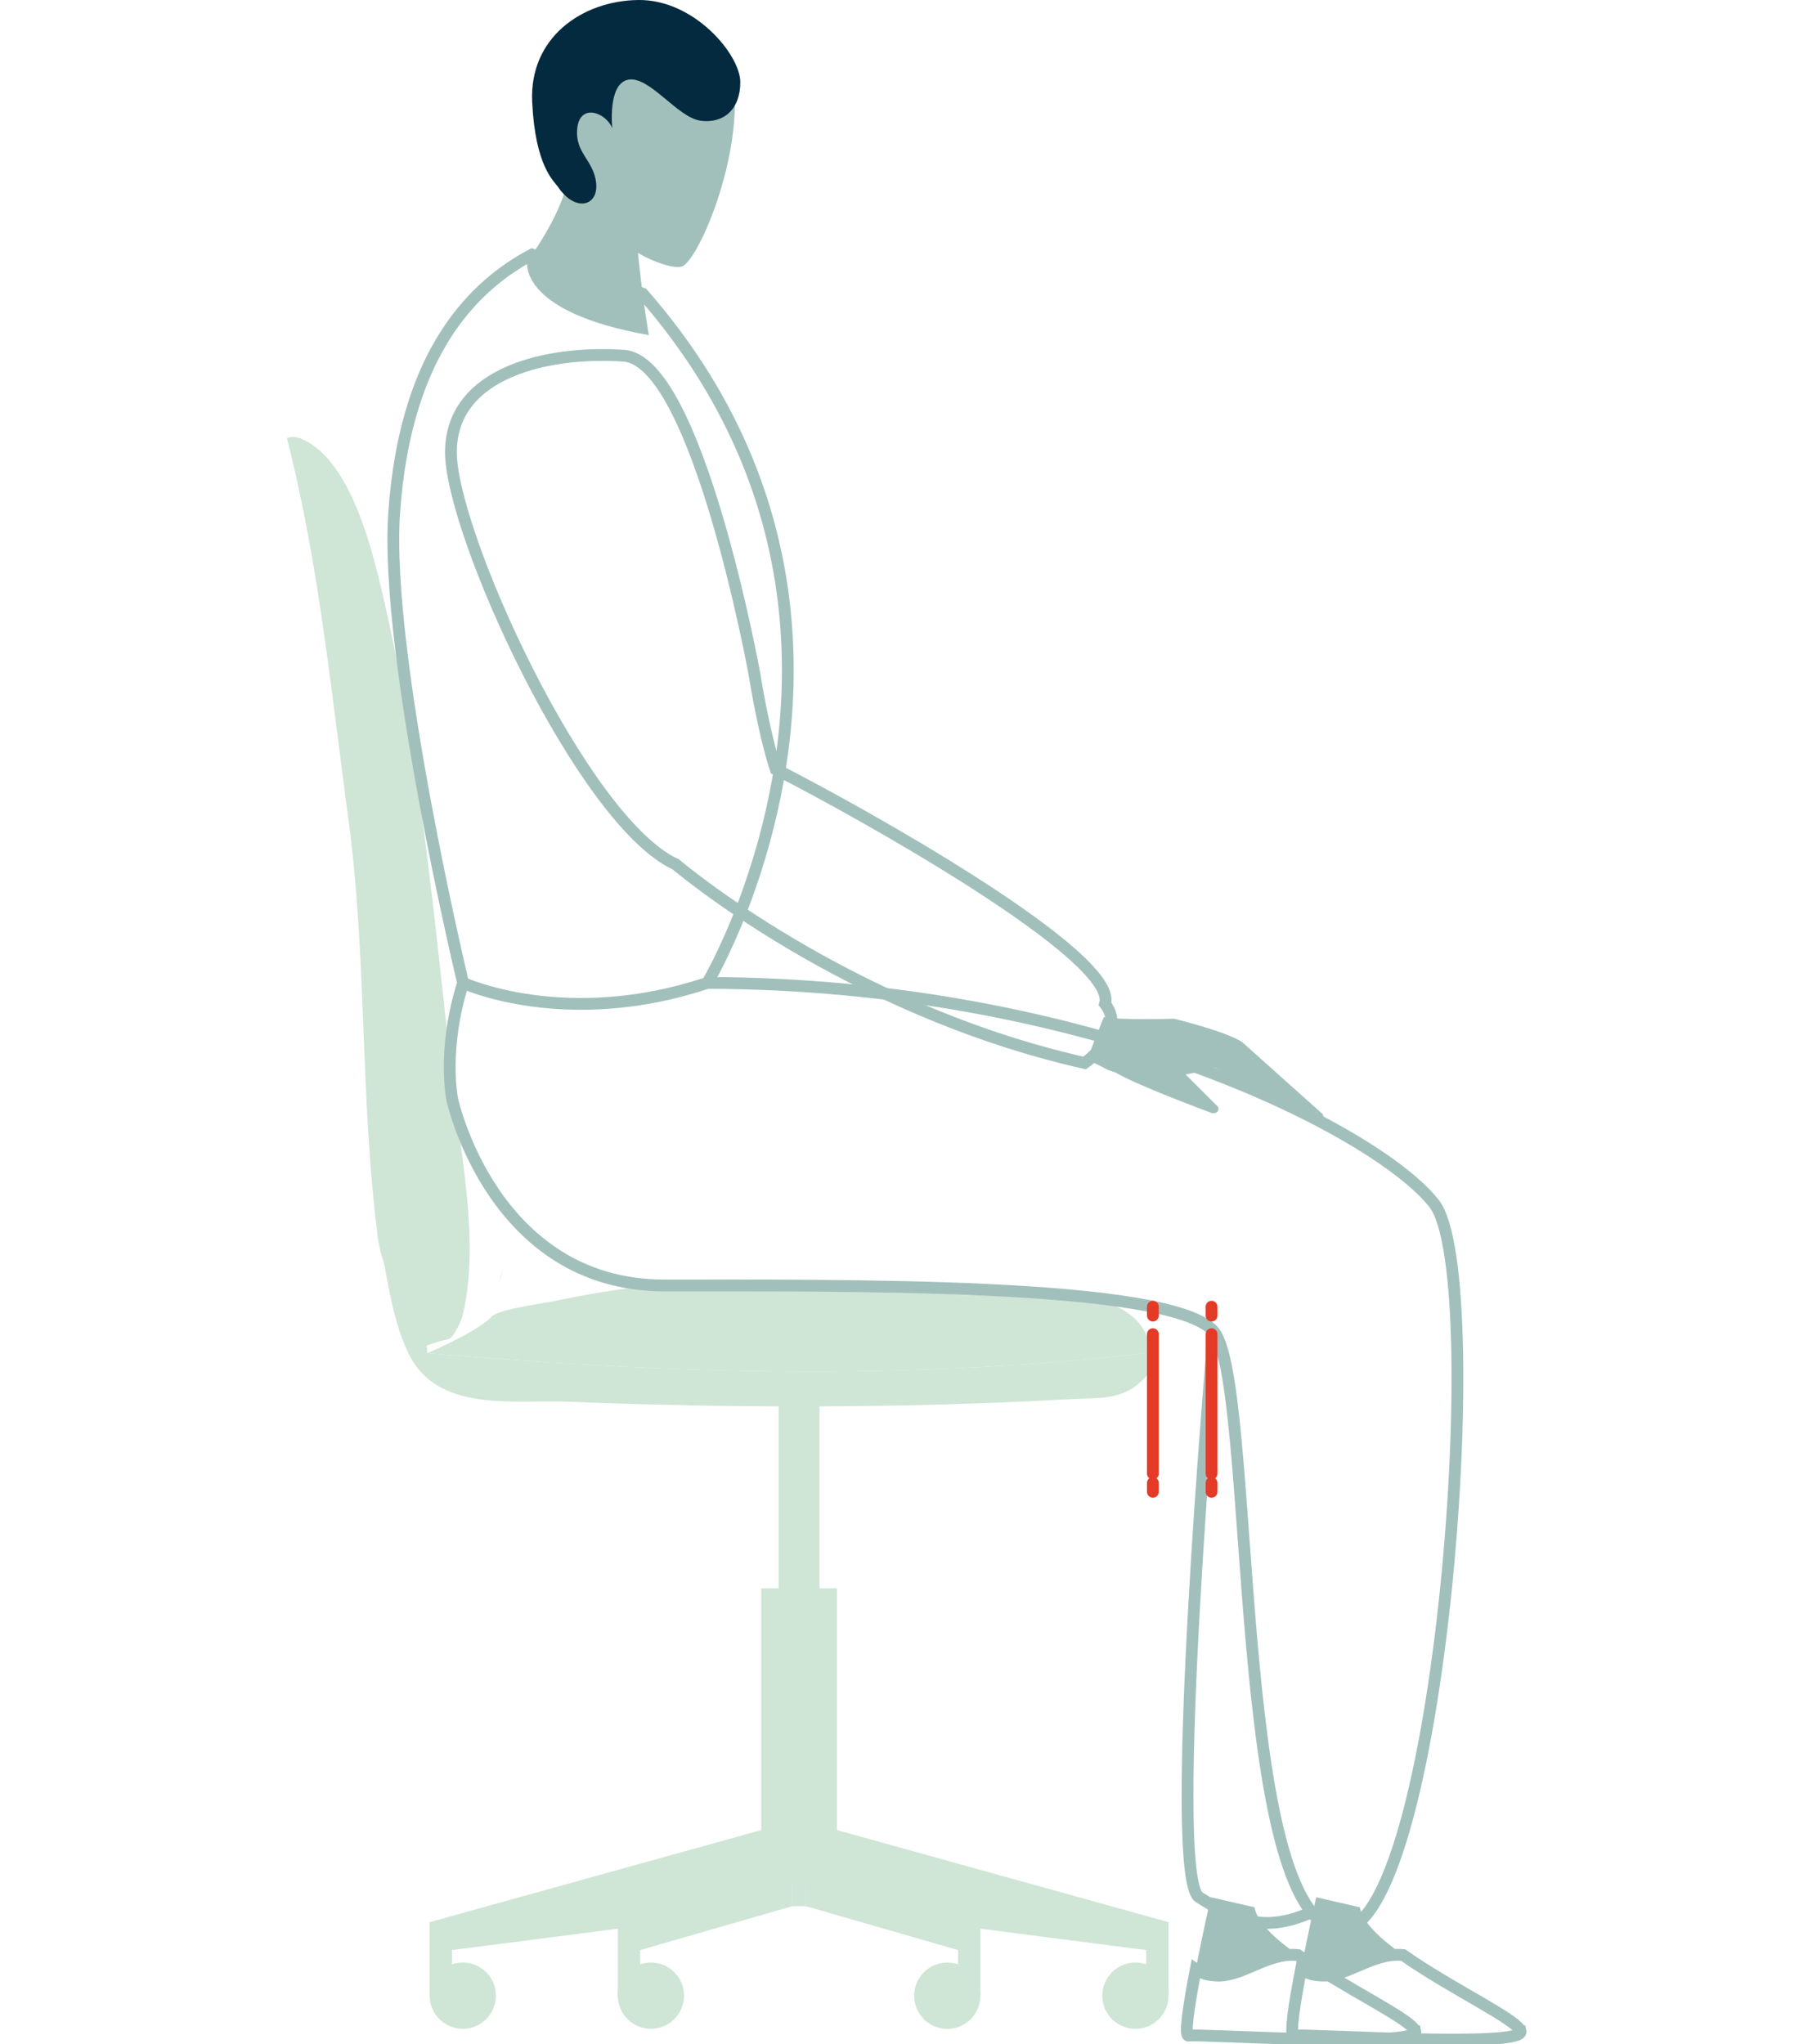<svg width="460" height="520" viewBox="0 0 460 520" fill="none" xmlns="http://www.w3.org/2000/svg">
<g clip-path="url(#clip0_3024_106728)">
<path d="M109.314 488.985L201.562 463.373V484.931L114.998 496.091V507.688H109.314V488.985Z" fill="#CFE5D6"/>
<path d="M157.186 488.985L201.563 463.373V484.931L162.869 496.091V507.688H157.186V488.985Z" fill="#CFE5D6"/>
<path d="M117.738 516.12C122.391 516.12 126.162 512.345 126.162 507.688C126.162 503.031 122.391 499.256 117.738 499.256C113.086 499.256 109.314 503.031 109.314 507.688C109.314 512.345 113.086 516.12 117.738 516.12Z" fill="#CFE5D6"/>
<path d="M165.609 516.12C170.262 516.12 174.033 512.345 174.033 507.688C174.033 503.031 170.262 499.256 165.609 499.256C160.957 499.256 157.186 503.031 157.186 507.688C157.186 512.345 160.957 516.12 165.609 516.12Z" fill="#CFE5D6"/>
<path d="M249.433 488.985L205.056 463.373V484.931L243.749 496.091V507.688H249.433V488.985Z" fill="#CFE5D6"/>
<path d="M249.327 509.058C250.073 504.461 246.954 500.13 242.362 499.384C237.77 498.638 233.443 501.759 232.697 506.356C231.952 510.952 235.07 515.284 239.663 516.03C244.255 516.776 248.582 513.654 249.327 509.058Z" fill="#CFE5D6"/>
<path d="M297.303 488.985L205.056 463.373V484.931L291.62 496.091V502.684L297.303 507.688V488.985Z" fill="#CFE5D6"/>
<path d="M288.879 516.12C293.531 516.12 297.303 512.345 297.303 507.688C297.303 503.031 293.531 499.256 288.879 499.256C284.227 499.256 280.455 503.031 280.455 507.688C280.455 512.345 284.227 516.12 288.879 516.12Z" fill="#CFE5D6"/>
<path d="M205.063 463.373H201.562V484.931H205.063V463.373Z" fill="#CFE5D6"/>
<path d="M208.504 352.009H198.107V479.4H208.504V352.009Z" fill="#CFE5D6"/>
<path d="M212.937 404.07H193.681V475.444H212.937V404.07Z" fill="#CFE5D6"/>
<path d="M103.676 304.673C106.387 316.88 107.885 328.944 108.524 340.955C108.585 342.048 108.637 343.14 108.683 344.24C169.764 349.462 229.348 351.361 290.52 344.316C291.529 344.225 292.448 343.841 293.306 343.238C295.015 346.848 291.559 350.721 288.631 352.816H288.646C285.514 355.061 281.878 355.551 278.16 355.724C276.36 355.815 274.554 355.822 272.77 355.92C272.544 355.928 272.318 355.95 272.092 355.95C258.173 356.726 244.239 357.239 230.297 357.518C201.585 358.105 172.851 357.721 144.147 356.583C132.9 356.139 117.919 358.362 108.871 350.743C106.974 349.138 105.333 347.111 104.038 344.527C103.925 344.293 103.82 344.045 103.707 343.803C99.468 334.784 98.249 323.104 96.254 313.451" fill="#CFE5D6"/>
<path d="M293.321 343.245C292.462 343.848 291.544 344.232 290.535 344.323C229.363 351.368 169.772 349.469 108.697 344.247C108.697 344.247 120.637 339.191 124.785 335.273C125.643 333.193 138.598 331.513 140.924 331.015C174.973 323.721 208.096 324.279 241.551 329.132C249.372 330.262 259.678 327.579 267.56 329.132C268.802 329.38 274.787 329.644 276.036 329.9C283.075 331.34 290.565 334.105 292.44 341.919C292.816 342.356 293.11 342.793 293.321 343.245Z" fill="#CFE5D6"/>
<path d="M127.872 322.689C127.872 322.689 127.872 322.742 127.864 322.772C127.683 324.076 127.397 325.214 127.006 326.223L127.879 322.689H127.872Z" fill="#CFE5D6"/>
<path d="M280.832 258.753C285.229 259.567 298.711 259.16 298.711 259.16C298.711 259.16 311.991 262.377 316.063 265.128L336.223 283.16C337.187 283.815 336.524 285.322 335.395 285.051L309.07 271.593C309.07 271.593 294.202 275.82 289.422 274.019C289.422 274.019 283.264 272.987 281.472 271.985C274.991 268.375 276.112 270.681 276.112 270.681L280.832 258.753Z" fill="#A2C0BB"/>
<path d="M300.947 272.648L309.867 281.554C310.432 282.67 309.19 283.634 307.963 283.024C307.963 283.024 289.135 276.076 283.753 272.799C276.368 268.308 300.947 272.648 300.947 272.648Z" fill="#A2C0BB"/>
<path d="M192.017 171.849C192.017 171.849 177.526 91.779 158.706 90.491C139.886 89.202 115.089 94.402 114.727 114.649C114.366 134.896 148.129 209.043 171.955 219.909C171.955 219.909 215.143 256.726 275.954 270.418C275.954 270.418 286.877 262.92 281.156 255.385C284.777 243.276 217.733 205.991 197.354 195.683C194.17 185.849 192.017 171.849 192.017 171.849Z" stroke="#A2C0BB" stroke-width="3" stroke-miterlimit="10"/>
<path d="M104.038 344.527C104.828 332.523 97.187 325.825 95.945 313.376C91.677 278.571 93.303 246.147 89.035 211.342C84.382 177.358 81.318 143.984 73 111.469C74.076 110.98 75.409 111.032 77.05 111.778C88.523 117.023 93.973 137.18 96.638 148.226C106.951 190.876 110.572 235.605 115.601 278.82C117.558 295.616 121.864 316.488 117.829 334.106C117.829 334.159 117.814 334.181 117.799 334.211C117.468 335.485 117.046 336.577 116.534 337.534C113.583 343.073 115.111 338.612 104.023 344.527H104.038Z" fill="#CFE5D6"/>
<path d="M335.546 502.511C342.351 503.407 349.043 496.513 357.023 497.372C351.166 493.227 346.612 488.977 345.972 485.202L334.876 482.655C334.876 482.655 332.76 491.939 331.014 500.973C332.271 501.855 333.746 502.413 335.546 502.518V502.511Z" fill="#A2C0BB"/>
<path d="M386.863 516.76C386.239 513.852 368.947 505.812 357.03 497.372C349.05 496.513 342.358 503.408 335.553 502.511C333.754 502.406 332.278 501.848 331.021 500.966C329.342 509.67 328.002 518.132 329.237 517.86C331.744 517.318 387.804 521.086 386.871 516.76H386.863Z" stroke="#A2C0BB" stroke-width="3" stroke-miterlimit="10"/>
<path d="M308.754 502.511C315.559 503.407 322.251 496.513 330.231 497.372C324.374 493.227 319.82 488.977 319.18 485.202L308.084 482.655C308.084 482.655 305.968 491.939 304.222 500.973C305.479 501.855 306.954 502.413 308.754 502.518V502.511Z" fill="#A2C0BB"/>
<path d="M360.071 516.76C359.447 513.852 342.155 505.812 330.238 497.372C322.258 496.513 315.566 503.408 308.761 502.511C306.962 502.406 305.486 501.848 304.229 500.966C302.55 509.67 301.21 518.132 302.445 517.86C304.952 517.318 361.012 521.086 360.079 516.76H360.071Z" stroke="#A2C0BB" stroke-width="3" stroke-miterlimit="10"/>
<path d="M117.822 250.043C112.417 267.216 115.066 279.732 115.066 279.732C115.066 279.732 125.342 326.963 168.982 327.016C212.621 327.068 298.124 326.044 308.806 338.718C319.488 351.392 313.338 482.988 339.475 490.689C365.612 498.382 379.486 324.845 364.874 306.181C350.27 287.523 277.746 250.307 179.973 250.043" stroke="#A2C0BB" stroke-width="3" stroke-miterlimit="10"/>
<path d="M308.813 338.718C308.813 338.718 296.716 477.389 305.094 482.656C313.473 487.923 320.986 492.196 333.693 486.439" stroke="#A2C0BB" stroke-width="3" stroke-miterlimit="10"/>
<path d="M165.059 85.247C131.597 79.332 134.127 66.469 134.127 66.469C134.127 66.469 144.244 53.177 144.718 43.358C144.718 43.358 146.375 43.607 148.656 44.233C153.76 45.619 161.995 48.867 161.86 55.279C161.762 59.77 162.515 66.944 163.305 73.138C164.156 79.739 165.059 85.239 165.059 85.239V85.247Z" fill="#A2C0BB"/>
<path d="M156.756 60.538C149.063 54.269 141.994 43.863 143.304 28.8C145.833 -0.316 186.62 19.939 186.62 19.939C189.149 39.877 177.767 65.836 173.657 67.735C171.669 68.654 163.938 66.393 156.756 60.538Z" fill="#A2C0BB"/>
<path d="M142.031 47.638C146.488 54.126 152.307 52.385 151.675 46.531C151.042 40.676 146.187 38.935 146.872 32.605C147.564 26.276 154.046 28.491 155.785 32.605C155.785 32.605 154.52 21.212 159.895 20.263C165.27 19.313 172.384 29.915 178.233 30.706C184.082 31.498 188.351 27.858 188.351 20.896C188.351 13.933 176.66 -0.158 162.432 0C148.204 0.159 134.609 9.487 135.399 25.952C136.19 42.416 140.947 46.041 142.039 47.638H142.031Z" fill="#032A3F"/>
<path d="M191.279 224.204C190.609 226.178 189.932 228.047 189.269 229.817C184.482 242.499 179.98 250.042 179.98 250.042C143.936 262.068 117.822 250.042 117.822 250.042C117.822 250.042 97.76 166.484 100.289 130.405C101.019 119.946 102.713 110.858 105.205 102.999C108.427 92.789 112.996 84.636 118.552 78.178C123.46 72.459 129.151 68.066 135.354 64.758L163.501 74.704C212.185 130.299 202.609 190.807 191.272 224.204H191.279Z" stroke="#A2C0BB" stroke-width="3" stroke-miterlimit="10"/>
<path d="M293.321 332.418V334.679" stroke="#E53B26" stroke-width="3" stroke-linecap="round" stroke-linejoin="round"/>
<path d="M293.321 339.411V374.887" stroke="#E53B26" stroke-width="3" stroke-linecap="round" stroke-linejoin="round"/>
<path d="M293.321 377.253V379.514" stroke="#E53B26" stroke-width="3" stroke-linecap="round" stroke-linejoin="round"/>
<path d="M308.249 332.418V334.679" stroke="#E53B26" stroke-width="3" stroke-linecap="round" stroke-linejoin="round"/>
<path d="M308.249 339.411V374.887" stroke="#E53B26" stroke-width="3" stroke-linecap="round" stroke-linejoin="round"/>
<path d="M308.249 377.253V379.514" stroke="#E53B26" stroke-width="3" stroke-linecap="round" stroke-linejoin="round"/>
</g>
<defs>
<clipPath id="clip0_3024_106728">
<rect width="460" height="520" fill="white"/>
</clipPath>
</defs>
</svg>
